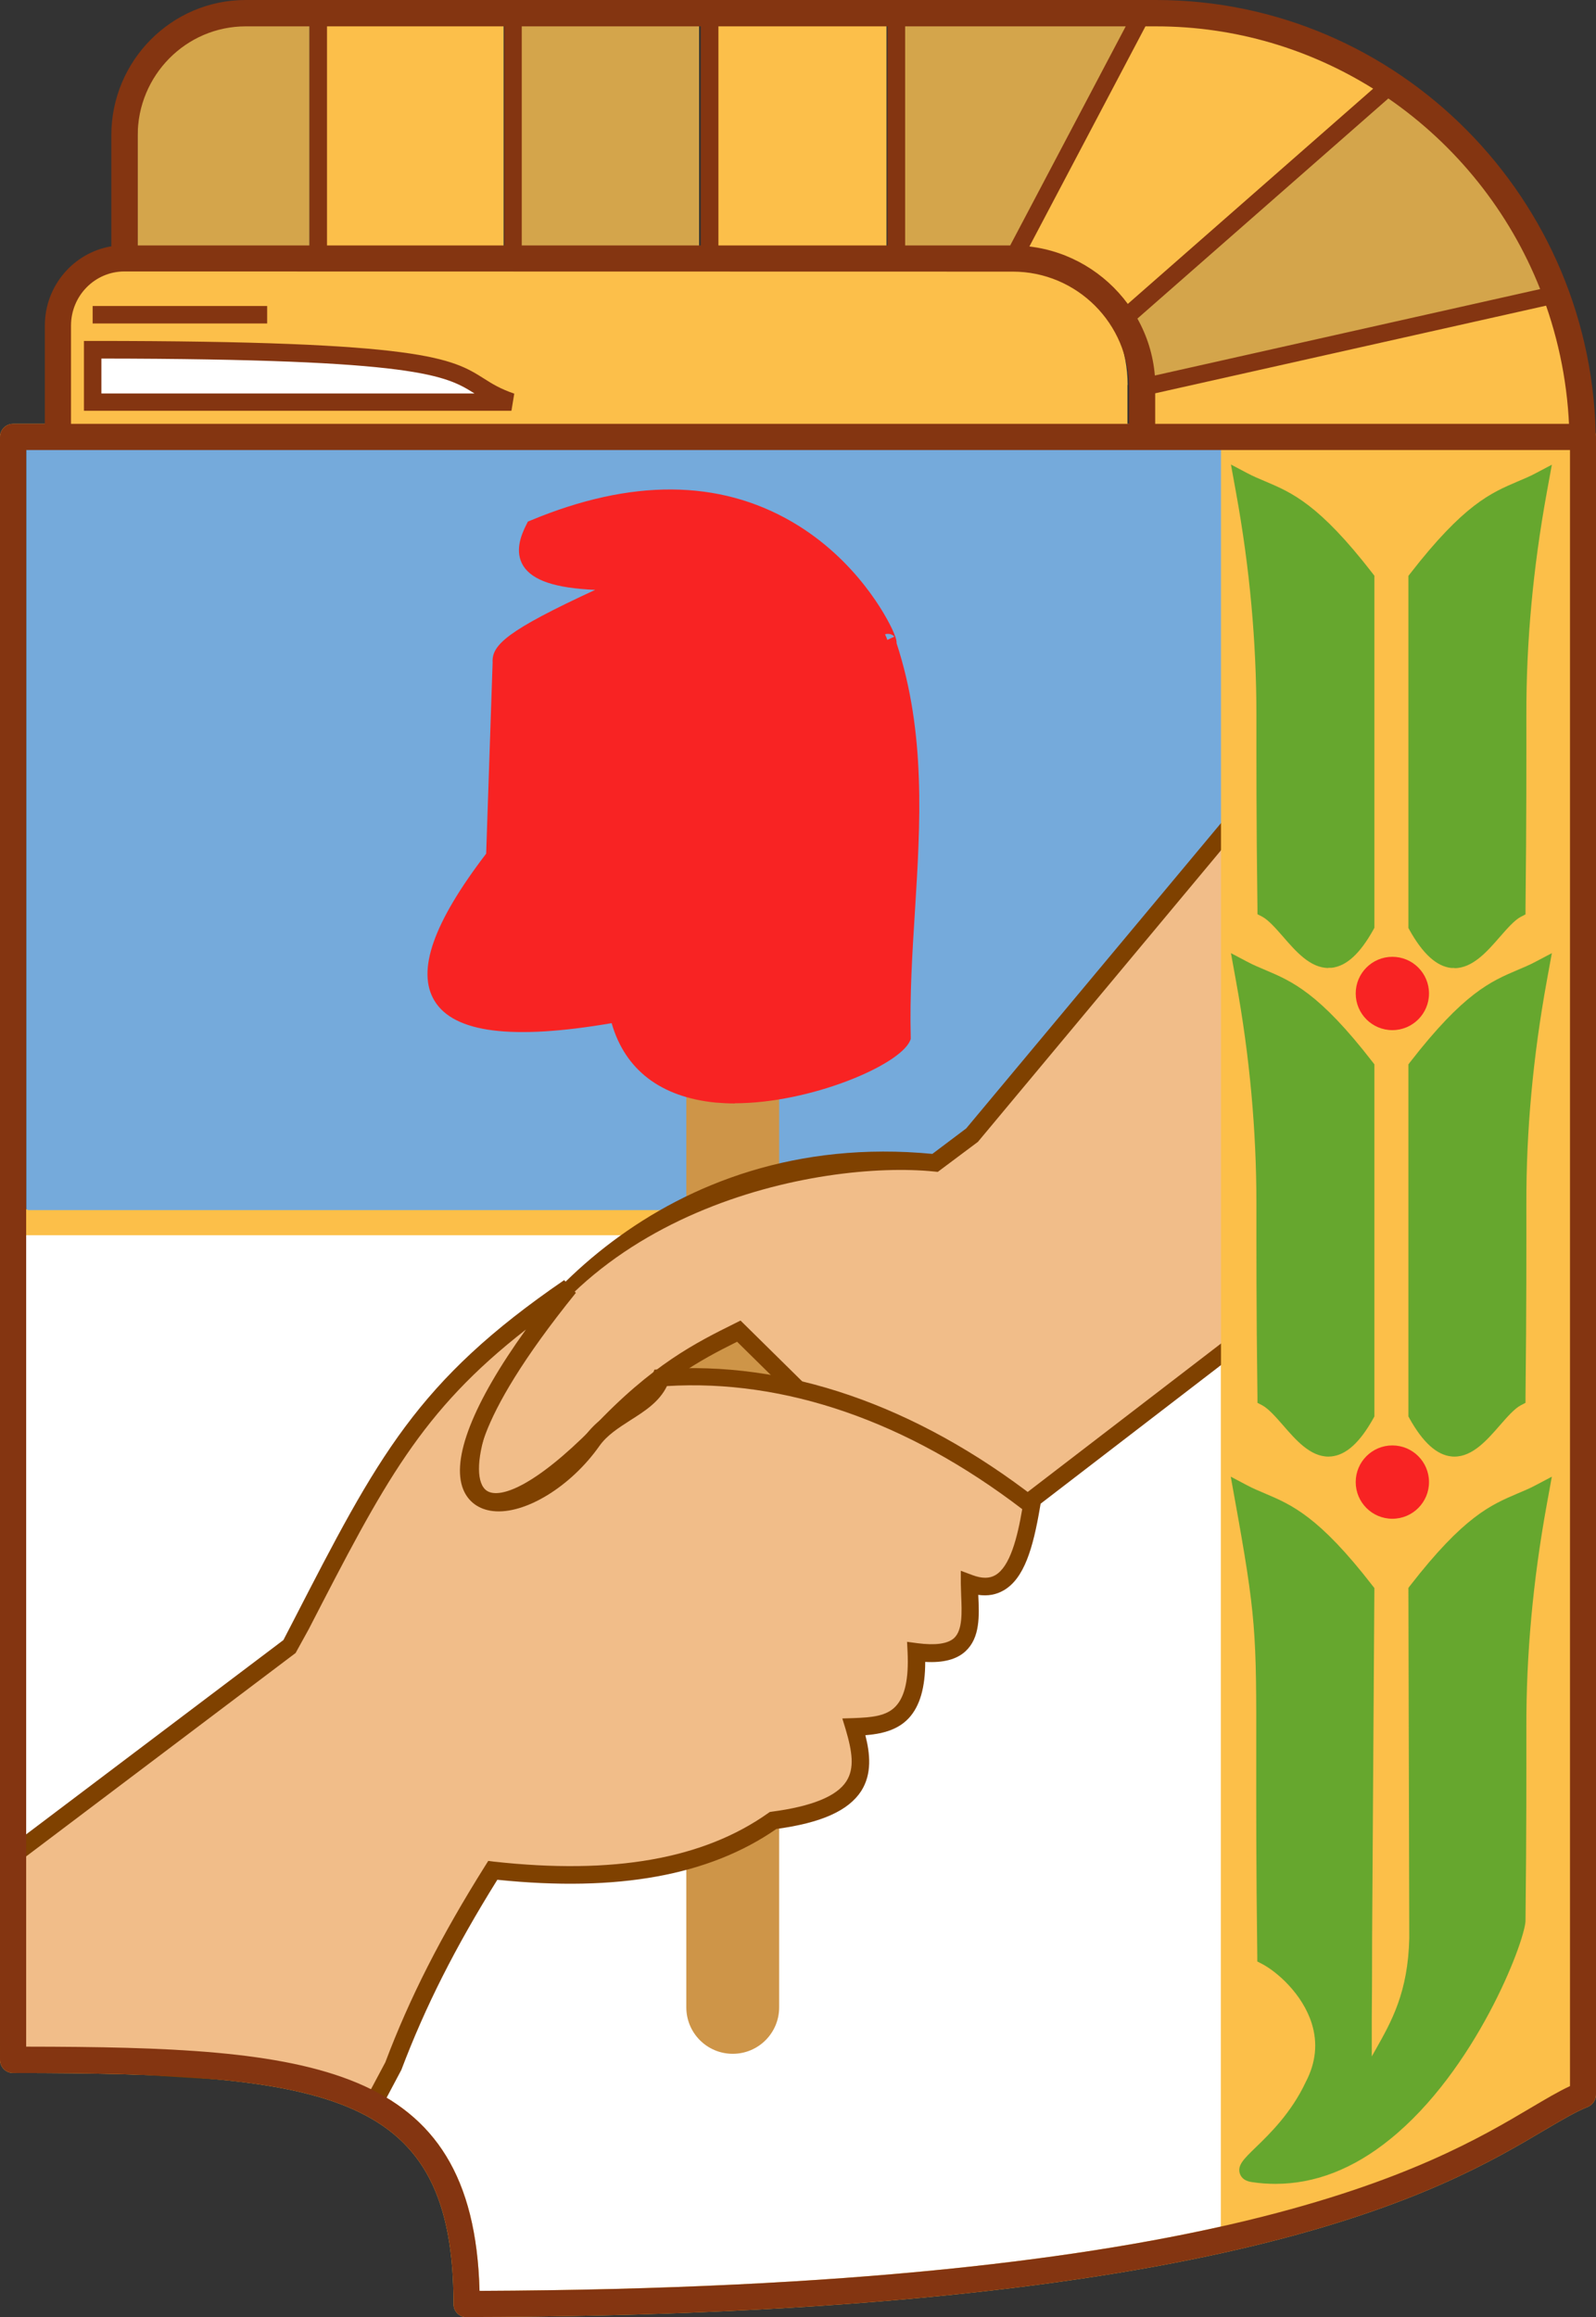 <?xml version="1.0" encoding="UTF-8"?>
<svg id="svg6378" xmlns="http://www.w3.org/2000/svg" viewBox="0 0 91.46 132.74">
  <rect x="0" y="0" width="91.46" height="132.74" fill="#333333" stroke="none"/>
  <path d="m79.62,4.83l-15.36,13.47c.55.99,1.02,2.71,1.12,3.9l23.71-5.34c-1.77-4.46-5.59-9.37-9.47-12.04h0Z" style="fill: #d4a54b;"/>
  <path d="m89.08,16.86l-23.71,5.34.74,2.38h24.44c-.84-2.42-.72-5.54-1.48-7.72h.01Z" style="fill: #fcbf4a;"/>
  <path d="m66.17.75l-.93.77-6.64,13.33c2.62-.49,4.35,1.57,5.66,3.46l15.36-13.47c-3.61-2.38-8.9-4.07-13.45-4.07h0v-.02Z" style="fill: #fcbf4a;"/>
  <path d="m14.06.75c-3.41,0-6.18,3.14-6.18,7v7.05h9.85V.75h-3.67Z" style="fill: #d4a54b;"/>
  <path d="m64.62,22.06c0-4-3.02-7.25-6.74-7.25H6.32c-1.71,0-3.11,1.52-3.11,3.38v6.98h-.76v.49h62.92v-.09h-.76v-3.52h.01Z" style="fill: #fcbf4a;"/>
  <rect x="18.72" y=".75" width="10.14" height="14.05" style="fill: #fcbf4a;"/>
  <rect x="29.86" y=".75" width="10.2" height="14.05" style="fill: #d4a54b;"/>
  <rect x="41.12" y=".75" width="9.68" height="14.05" style="fill: #fcbf4a;"/>
  <polygon points="51.8 .75 51.8 14.8 57.81 14.8 65.38 .75 51.8 .75" style="fill: #d4a54b;"/>
  <g id="layer4">
    <g id="path3797">
      <path d="m27.51,129.59c-.79-7.09-4.17-10.42-11.88-11.69-1.25-.21-4.09-.43-6.31-.5s-4.86-.2-5.87-.27l-1.83-.14v-46.15h68.16l-.06,28.32-.06,28.32-1.01.21c-5.17,1.08-13.69,2.18-20.95,2.71-3.09.23-16.08.75-18.96.76h-1.04l-.17-1.57h-.02Z" style="fill: #fff;"/>
      <path d="m27.68,131.66c-.26,0-.47-.19-.5-.44l-.17-1.58c-.76-6.86-3.97-10.02-11.47-11.25-1.23-.2-4.04-.43-6.25-.5-2.24-.07-4.88-.2-5.89-.27l-1.83-.14c-.26-.02-.46-.24-.46-.5v-46.15c0-.28.22-.5.5-.5h68.16c.13,0,.26.05.35.15s.15.22.15.35l-.13,56.65c0,.24-.17.44-.4.49l-1.01.21c-5.23,1.09-13.67,2.18-21.02,2.72-3.13.23-16.09.75-19,.76h-1.04,0Zm-25.57-15.14l1.37.1c1,.07,3.62.2,5.85.27,2.25.07,5.11.31,6.37.51,7.92,1.3,11.48,4.82,12.3,12.13h0l.12,1.13h.59c2.89,0,15.81-.53,18.93-.76,7.19-.53,15.78-1.64,20.89-2.7l.61-.13.12-55.74H2.12v45.19h0Z" style="fill: #fff;"/>
    </g>
    <g id="path7036">
      <path d="m71.52,76.45l-.38-50.96,9.76-.06h9.7l-.7,47.25.63,47.12-3.23,2.15c-1.32.88-4.62,2.32-7.91,3.45-1.86.64-7.94,2.38-8.3,2.38-.24,0,.43-6.48.43-51.33h0Z" style="fill: #fcbf49;"/>
      <path d="m71.09,127.92s-.08-.02-.11-.05c-.1-.1-.1-.32-.03-3.12.12-4.87.43-17.79.43-48.3l-.38-50.96s.01-.07.04-.1c.02-.02.06-.04.1-.04l9.76-.06h9.7s.07.01.1.04.04.06.04.1l-.7,47.25.63,47.12s-.02.09-.06.11l-3.23,2.15c-1.34.89-4.68,2.35-7.94,3.46-1.79.61-7.94,2.39-8.35,2.39h0Zm.18-102.28l.38,50.82h0c0,30.51-.31,43.44-.43,48.31-.04,1.67-.06,2.6-.04,2.88.82-.16,6.22-1.7,8.17-2.36,3.24-1.1,6.55-2.55,7.88-3.43l3.17-2.12-.63-47.05.69-47.11h-9.56l-9.62.06h0Z" style="fill: #fcbf49;"/>
    </g>
    <g>
      <g id="path6400">
        <path d="m26.74,132.74c-.2,0-.39-.08-.53-.22s-.22-.33-.22-.53c0-12.1-6.92-13.24-25.24-13.24-.42,0-.75-.34-.75-.75V25.03c0-.42.34-.75.75-.75h89.96c.42,0,.75.34.75.75v94.96c0,.31-.19.58-.47.7-.7.28-1.49.75-2.48,1.33-5.82,3.45-17.91,10.62-61.77,10.71h0ZM1.5,117.24c16.3.02,25.64.86,25.98,13.99,42.84-.17,54.6-7.14,60.27-10.5.85-.5,1.55-.92,2.22-1.23V25.78H1.5v91.46h0Z" style="fill: #fcbf49;"/>
      </g>
      <g id="path6402">
        <rect x="69.97" y="25.03" width="1.5" height="102.96" style="fill: #fcbf49;"/>
      </g>
      <g id="path6404">
        <rect x=".75" y="69.26" width="69.97" height="1.5" style="fill: #fcbf49;"/>
      </g>
    </g>
    <g id="path7121">
      <path d="m1.61,47.51v-21.71h68.28v43.42H1.61v-21.71h0Z" style="fill: #75aadb;"/>
      <path d="m69.89,69.32H1.61s-.1-.04-.1-.1V25.8s.04-.1.1-.1h68.28c.05,0,.1.04.1.1v43.42c0,.05-.04.1-.1.1Zm-68.19-.19h68.09V25.9H1.71v43.23h-.01Z" style="fill: #75aadb;"/>
    </g>
  </g>
  <g id="layer7">
    <g id="path6457">
      <path d="m41.99,117.65c-1.47,0-2.66-1.19-2.66-2.66v-51.98c0-1.47,1.19-2.66,2.66-2.66s2.66,1.19,2.66,2.66v51.98c0,1.47-1.19,2.66-2.66,2.66Z" style="fill: #ce9548;"/>
    </g>
    <g id="path6455">
      <path d="m28.34,49.08c-5.62,7.28-4.78,11.09,7.07,8.96,1.87,8.41,15.46,3.29,16.28,1.39-.2-7.57,1.71-15.15-.88-22.72.78,1.34-4.49-12.99-20.2-6.44-.92,1.79-.6,3.24,5.81,3.03-6.32,2.81-7.75,3.78-7.7,4.67l-.38,11.11h0Z" style="fill: #f82323;"/>
      <path d="m42.11,63.21c-.38,0-.75-.02-1.1-.05-3.14-.31-5.19-1.87-5.96-4.55-5.72.98-9.04.55-10.15-1.28-1.04-1.71-.07-4.47,2.96-8.43l.37-10.95c-.06-1,.83-1.83,5.88-4.16-2.3-.1-3.59-.54-4.12-1.37-.51-.82-.14-1.75.18-2.38l.08-.16.17-.07c5.74-2.39,10.78-2.36,14.98.09,3.72,2.17,5.43,5.5,5.73,6.15.12.27.26.56.25.8,1.69,5.16,1.36,10.35,1.05,15.37-.15,2.36-.3,4.8-.24,7.19v.11l-.04.1c-.62,1.42-5.74,3.58-10.05,3.58h0Zm-6.31-5.74l.1.47c.56,2.53,2.31,3.96,5.2,4.24,4.34.42,9.46-1.93,10.09-2.86-.05-2.39.1-4.81.24-7.15.32-5.03.64-10.22-1.1-15.29l.05-.02c-.15-.54-2.02-4.37-6.16-6.45-3.75-1.89-8.2-1.8-13.25.27-.35.75-.26,1.06-.15,1.23.31.49,1.53,1.04,5.57.91l.22.95c-3.87,1.72-7.45,3.42-7.4,4.18l-.38,11.31-.1.13c-3.47,4.5-3.55,6.52-3,7.43.61,1.01,2.77,1.96,9.58.73l.47-.09h.02Zm15.09-21.16c-.06,0-.13,0-.21.05l.14.31.43-.2c-.05-.07-.19-.16-.36-.16h0Z" style="fill: #f82323;"/>
    </g>
  </g>
  <g id="layer5">
    <g id="path6431">
      <path d="m70.72,47.02l-14.99,17.99-2.14,1.61c-25.97-2.64-34.1,30.46-19.28,15.53,3.29-3.5,5.67-4.72,8.03-5.89l12.85,12.67,15.53-11.92,2-2,1-29.99-3,2h0Z" style="fill: #f1bd89;"/>
      <path d="m55.15,89.59l-12.91-12.73c-2.17,1.08-4.44,2.3-7.57,5.63-3.34,3.36-5.86,4.66-7.29,3.77-1.08-.67-1.23-2.4-.44-4.74,1.94-5.69,10.96-16.9,26.49-15.42l1.94-1.46,15.06-18.04,3.81-2.54-1.04,31.16-2.14,2.14-15.92,12.23h.01Zm-12.71-13.94l12.8,12.62,15.19-11.66,1.81-1.82.96-28.82-2.13,1.42-15.03,18.02-2.3,1.72-.2-.02c-6.49-.66-21.33,2.07-25.64,14.73-.61,1.79-.6,3.19.02,3.57.74.45,2.71-.26,6.04-3.62,3.4-3.62,5.93-4.88,8.17-5.99l.32-.16h-.01Z" style="fill: #7f4100;"/>
    </g>
  </g>
  <g id="layer6">
    <g id="path6452">
      <path d="m.75,106.28l15.89-11.99c5.37-10.41,7.29-14.59,15.98-20.54-11.63,14.38-2.73,14.56,1.32,8.8,1.1-1.57,3.33-1.92,3.94-3.62,7.51-.56,14.92,2.41,21.24,7.32-.49,2.89-1.2,5.33-3.57,4.46.04,2.02.59,4.42-3.03,3.93.19,4.03-1.66,4.21-3.57,4.28.71,2.37.96,4.62-4.64,5.36-3.57,2.52-8.69,3.67-16.07,2.86-2.1,3.35-4.08,6.95-5.71,11.25l-1.08,2.03-4.25-1.28-4.25-.49-12.01-.74-.19-11.63h0Z" style="fill: #f1bd89;"/>
      <path d="m21.69,121.01l-4.64-1.39-4.16-.47-12.45-.77-.2-12.35,16-12.08.56-1.08c4.86-9.44,7.08-13.75,15.53-19.54l.67.73c-6.16,7.62-5.79,10.27-5.53,10.9.15.37.44.57.88.62,1.28.15,3.58-1.05,5.17-3.31.55-.78,1.31-1.27,2.05-1.74.83-.53,1.55-.98,1.82-1.76l.11-.31.33-.02c7.17-.53,14.63,2.03,21.58,7.42l.24.18-.05.29c-.4,2.37-.91,4.09-2.08,4.77-.43.25-.92.34-1.46.26.06,1.21.11,2.45-.73,3.23-.51.47-1.27.67-2.31.61,0,1.48-.31,2.53-.93,3.21-.68.74-1.65.92-2.5.99.27,1.06.39,2.21-.24,3.2-.73,1.12-2.27,1.82-4.86,2.17-3.85,2.67-9.09,3.62-15.99,2.91-2.43,3.9-4.13,7.27-5.5,10.89l-1.3,2.45h0Zm-20.26-3.58l11.55.71,4.27.49,3.94,1.18.89-1.67c1.4-3.71,3.18-7.21,5.73-11.27l.17-.27.31.04c6.87.76,12.01-.15,15.72-2.77l.1-.07.12-.02c2.28-.3,3.72-.88,4.27-1.74.48-.75.34-1.69-.04-2.98l-.19-.62.65-.02c1.05-.04,1.9-.11,2.43-.7.51-.56.73-1.56.66-3.07l-.03-.6.6.08c1.01.13,1.72.04,2.09-.29.5-.46.45-1.47.41-2.46,0-.22-.02-.45-.02-.67v-.73l.67.25c.54.2.97.2,1.31,0,.84-.49,1.26-2.14,1.54-3.78-6.59-5.04-13.61-7.46-20.36-7.05-.44.91-1.28,1.44-2.1,1.96-.68.44-1.33.85-1.77,1.47-1.64,2.33-4.27,3.94-6.1,3.73-.81-.09-1.41-.53-1.7-1.23-.71-1.73.55-4.94,3.59-9.17-6.02,4.69-8.12,8.77-12.45,17.17l-.75,1.36-15.69,11.84.18,10.91h0Z" style="fill: #7f4100;"/>
    </g>
  </g>
  <g id="g7100">
    <g id="path7102">
      <path d="m71.52,76.45l-.38-50.96,9.76-.06h9.7l-.7,47.25.63,47.12-3.23,2.15c-1.32.88-4.62,2.32-7.91,3.45-1.86.64-7.94,2.38-8.3,2.38-.24,0,.43-6.48.43-51.33h0Z" style="fill: #fcbf49;"/>
      <path d="m71.09,127.92s-.08-.02-.11-.05c-.1-.1-.1-.32-.03-3.12.12-4.87.43-17.79.43-48.3l-.38-50.96s.01-.07.04-.1c.02-.02.06-.04.1-.04l9.76-.06h9.7s.07.01.1.04.04.06.04.1l-.7,47.25.63,47.12s-.02.09-.06.11l-3.23,2.15c-1.34.89-4.68,2.35-7.94,3.46-1.79.61-7.94,2.39-8.35,2.39h0Zm.18-102.28l.38,50.82h0c0,30.51-.31,43.44-.43,48.31-.04,1.67-.06,2.6-.04,2.88.82-.16,6.22-1.7,8.17-2.36,3.24-1.1,6.55-2.55,7.88-3.43l3.17-2.12-.63-47.05.69-47.11h-9.56l-9.62.06h0Z" style="fill: #fcbf49;"/>
    </g>
    <g id="path7106">
      <rect x="69.97" y="25.03" width="1.5" height="102.96" style="fill: #fcbf49;"/>
    </g>
    <g id="path7104">
      <path d="m26.74,132.74c-.2,0-.39-.08-.53-.22s-.22-.33-.22-.53c0-12.1-6.92-13.24-25.24-13.24-.42,0-.75-.34-.75-.75V25.03c0-.42.34-.75.75-.75h89.96c.42,0,.75.34.75.75v94.96c0,.31-.19.58-.47.7-.7.28-1.49.75-2.48,1.33-5.82,3.45-17.91,10.62-61.77,10.71h0ZM1.5,117.24c16.3.02,25.64.86,25.98,13.99,42.84-.17,54.6-7.14,60.27-10.5.85-.5,1.55-.92,2.22-1.23V25.78H1.5v91.46h0Z" style="fill: #843511;"/>
    </g>
  </g>
  <g id="layer8">
    <g id="path6460">
      <path d="m81.21,33.15c3.73-4.82,5.1-4.6,7.05-5.62-1.79,9.86-1.11,5.74-1.34,24.54-1.63.85-3.23,5.42-5.71.95v-19.87h0Z" style="fill: #66a72e;"/>
      <path d="m83.35,55.45c-.06,0-.12,0-.18,0-.84-.09-1.63-.8-2.4-2.18l-.06-.11v-20.17l.1-.13c3.08-3.97,4.64-4.63,6.14-5.27.35-.15.7-.29,1.07-.49l.91-.48-.29,1.59c-.79,4.34-1.18,8.59-1.17,12.75,0,2.5.01,5.92-.05,11.12v.3l-.27.14c-.36.19-.78.67-1.2,1.15-.73.84-1.56,1.79-2.6,1.79h0Zm-1.64-2.56c.56.97,1.1,1.51,1.56,1.56.62.07,1.32-.73,1.93-1.44.41-.47.8-.92,1.22-1.21.06-5.04.06-8.38.05-10.83-.01-6.22-.01-6.34,1.12-12.57-.08.04-.16.07-.24.11-1.44.61-2.79,1.19-5.64,4.83v19.56h0Z" style="fill: #66a72e;"/>
    </g>
    <g id="path6462">
      <path d="m78.27,33.15c-3.73-4.82-5.1-4.6-7.05-5.62,1.79,9.86,1.11,5.74,1.34,24.54,1.63.85,3.23,5.42,5.71.95v-19.87h0Z" style="fill: #66a72e;"/>
      <path d="m76.13,55.45c-1.05,0-1.87-.95-2.6-1.79-.41-.47-.84-.96-1.2-1.15l-.27-.14v-.3c-.07-5.2-.06-8.62-.06-11.11,0-4.17-.38-8.42-1.17-12.75l-.29-1.6.91.48c.37.2.72.34,1.07.49,1.51.64,3.07,1.3,6.14,5.27l.1.13v20.17l-.06.11c-.77,1.38-1.55,2.09-2.4,2.18-.06,0-.12,0-.18,0h0Zm-3.07-3.67c.42.29.81.75,1.22,1.22.61.71,1.32,1.5,1.93,1.44.46-.05,1-.59,1.56-1.56v-19.56c-2.85-3.64-4.2-4.22-5.64-4.83-.08-.04-.16-.07-.24-.11,1.13,6.23,1.13,6.35,1.12,12.57,0,2.45-.01,5.79.05,10.83h0Z" style="fill: #66a72e;"/>
    </g>
    <g id="path6480">
      <path d="m81.19,56.91c0,.78-.63,1.41-1.41,1.41s-1.41-.63-1.41-1.41.63-1.41,1.41-1.41,1.41.63,1.41,1.41Z" style="fill: #f82323;"/>
      <path d="m79.79,59.01c-1.16,0-2.1-.94-2.1-2.1s.94-2.1,2.1-2.1,2.1.94,2.1,2.1-.94,2.1-2.1,2.1Zm0-2.81c-.39,0-.71.32-.71.7s.32.7.71.7.7-.32.7-.7-.32-.7-.7-.7Z" style="fill: #f82323;"/>
    </g>
    <g id="path6996">
      <path d="m81.21,61.14c3.73-4.82,5.1-4.6,7.05-5.62-1.79,9.86-1.11,5.74-1.34,24.54-1.63.85-3.23,5.42-5.71.95v-19.87h0Z" style="fill: #66a72e;"/>
      <path d="m83.35,83.44c-.06,0-.12,0-.18-.01-.84-.09-1.63-.8-2.4-2.18l-.06-.11v-20.17l.1-.13c3.08-3.97,4.64-4.63,6.14-5.27.35-.15.7-.29,1.07-.49l.91-.48-.29,1.59c-.79,4.34-1.18,8.59-1.17,12.75,0,2.5.01,5.92-.05,11.12v.3l-.27.14c-.36.19-.78.67-1.2,1.15-.73.84-1.56,1.79-2.6,1.79h0Zm-1.64-2.56c.56.97,1.1,1.51,1.56,1.56.62.09,1.31-.73,1.93-1.44.41-.47.8-.92,1.22-1.21.06-5.04.06-8.38.05-10.83-.01-6.22-.01-6.34,1.12-12.57-.08.04-.16.07-.24.11-1.44.61-2.79,1.19-5.64,4.83v19.56h0Z" style="fill: #66a72e;"/>
    </g>
    <g id="path6998">
      <path d="m78.27,61.14c-3.73-4.82-5.1-4.6-7.05-5.62,1.79,9.86,1.11,5.74,1.34,24.54,1.63.85,3.23,5.42,5.71.95v-19.87h0Z" style="fill: #66a72e;"/>
      <path d="m76.13,83.44c-1.05,0-1.87-.95-2.6-1.79-.41-.47-.84-.96-1.2-1.15l-.27-.14v-.3c-.07-5.2-.06-8.62-.06-11.11,0-4.17-.38-8.42-1.17-12.75l-.29-1.6.91.48c.37.2.72.34,1.07.49,1.51.64,3.07,1.3,6.14,5.27l.1.13v20.17l-.06.11c-.77,1.38-1.55,2.09-2.4,2.18-.06,0-.12.01-.18.01h0Zm-3.07-3.66c.42.3.81.75,1.22,1.21.61.71,1.32,1.52,1.93,1.44.46-.05,1-.59,1.56-1.56v-19.56c-2.85-3.64-4.2-4.22-5.64-4.83-.08-.04-.16-.07-.24-.11,1.13,6.23,1.13,6.35,1.12,12.57,0,2.45-.01,5.79.05,10.83h0Z" style="fill: #66a72e;"/>
    </g>
    <g id="path7000">
      <path d="m81.19,84.9c0,.78-.63,1.41-1.41,1.41s-1.41-.63-1.41-1.41.63-1.41,1.41-1.41,1.41.63,1.41,1.41Z" style="fill: #f82323;"/>
      <path d="m79.79,87c-1.16,0-2.1-.94-2.1-2.1s.94-2.1,2.1-2.1,2.1.94,2.1,2.1-.94,2.1-2.1,2.1Zm0-2.81c-.39,0-.71.32-.71.71s.32.7.71.7.7-.32.7-.7-.32-.71-.7-.71Z" style="fill: #f82323;"/>
    </g>
    <g id="path7019">
      <path d="m78.13,119.9c-.05-2.58-.01-2.59,0-8.87l.13-19.9c-3.73-4.82-5.1-4.6-7.05-5.62,1.79,9.86,1.11,7.74,1.34,26.54,1.63.85,4.57,3.9,2.73,7.42-1.63,3.47-4.74,4.85-3.46,5.04,9.31,1.38,14.99-12.88,15.1-14.46.23-18.81-.45-14.69,1.34-24.54-1.95,1.02-3.31.81-7.05,5.62l.05,19.9c-.11,4.63-2.1,6.22-3.12,8.87h0Z" style="fill: #66a72e;"/>
      <path d="m73.09,125.1c-.44,0-.89-.03-1.34-.1-.38-.05-.61-.22-.7-.49-.15-.47.22-.83.9-1.49.82-.79,2.05-1.99,2.88-3.76.58-1.11.69-2.23.34-3.35-.53-1.69-1.99-2.96-2.85-3.41l-.27-.14v-.3c-.07-5.18-.06-8.81-.06-11.46.01-7.15.01-7.9-1.28-15l-.18-1.01.91.48c.37.2.72.34,1.07.49,1.5.64,3.07,1.3,6.14,5.27l.11.14-.13,20.08c0,2.16-.01,3.58-.02,4.62v2.13c.07-.12.14-.24.21-.37.92-1.63,1.87-3.3,1.94-6.41l-.05-20.06.1-.13c3.08-3.97,4.64-4.63,6.14-5.27.35-.15.7-.29,1.07-.49l.91-.48-.29,1.59c-.79,4.34-1.18,8.59-1.17,12.76,0,2.5.01,5.92-.05,11.12-.08,1.27-2.87,8.54-7.77,12.49-2.1,1.7-4.3,2.55-6.56,2.55h0Zm-.77-1.04c2.32.22,4.56-.56,6.7-2.29,4.65-3.75,7.34-10.72,7.4-11.75.06-5.17.06-8.58.05-11.08-.01-6.22-.01-6.34,1.12-12.57-.08.04-.16.07-.25.11-1.43.61-2.79,1.19-5.64,4.83l.05,19.73c-.09,3.36-1.14,5.24-2.07,6.89-.4.72-.79,1.39-1.09,2.16l-.97-.17c-.03-1.69-.02-2.28-.02-4.26,0-1.04.01-2.46.02-4.62l.13-19.73c-2.85-3.64-4.2-4.22-5.64-4.82-.08-.04-.17-.07-.25-.11,1.13,6.33,1.13,7.47,1.12,14.23,0,2.6-.01,6.14.05,11.16,1.16.7,2.53,2.13,3.07,3.85.44,1.38.3,2.76-.4,4.1-.9,1.92-2.26,3.24-3.08,4.04-.11.11-.23.22-.33.32h0l.03-.02Z" style="fill: #66a72e;"/>
    </g>
  </g>
  <g id="path7024">
    <path d="m5.31,20.03v3h23.99c-4.02-1.41,0-3-23.99-3Z" style="fill: #fff;"/>
    <path d="m29.3,23.53H4.81v-4h.5c19,0,20.59,1,22.43,2.16.47.3.92.58,1.73.86l-.16.97h-.01Zm-23.49-.99h21.38c-1.62-1.02-3.2-1.98-21.38-2v2Z" style="fill: #843511;"/>
  </g>
  <g id="path7026">
    <rect x="5.31" y="17.53" width="10" height="1" style="fill: #843511;"/>
  </g>
  <path d="m66.25,0H14.07c-4.24,0-7.69,3.48-7.69,7.75v6.36c-2.16.36-3.81,2.26-3.81,4.54v6.39h1.5v-6.39c0-1.71,1.37-3.1,3.06-3.1h0s50.91.01,50.91.01c3.67,0,6.66,2.98,6.66,6.65v3.22h1.5v-2.9l22.4-5.02c.86,2.48,1.34,5.14,1.34,7.92h1.51c0-14.02-11.31-25.43-25.21-25.43Zm-8.36,14.06h-6.02V1.51h12.64l-6.62,12.55ZM29.9,1.51h10.26v12.55h-10.26V1.51Zm-1,12.55h-10.16V1.51h10.16v12.55ZM41.17,1.51h9.69v12.55h-9.69V1.51Zm-27.09,0h3.66v12.55H7.89v-6.3c0-3.44,2.77-6.25,6.19-6.25Zm44.91,12.61l6.65-12.61h.61c4.56,0,8.82,1.31,12.44,3.57l-14.06,12.33c-1.31-1.78-3.33-3.02-5.64-3.29Zm7.19,7.39c-.1-1.18-.45-2.28-1-3.26l14.38-12.61c3.88,2.67,6.94,6.47,8.7,10.92l-22.08,4.95Z" style="fill: #843511;"/>
</svg>